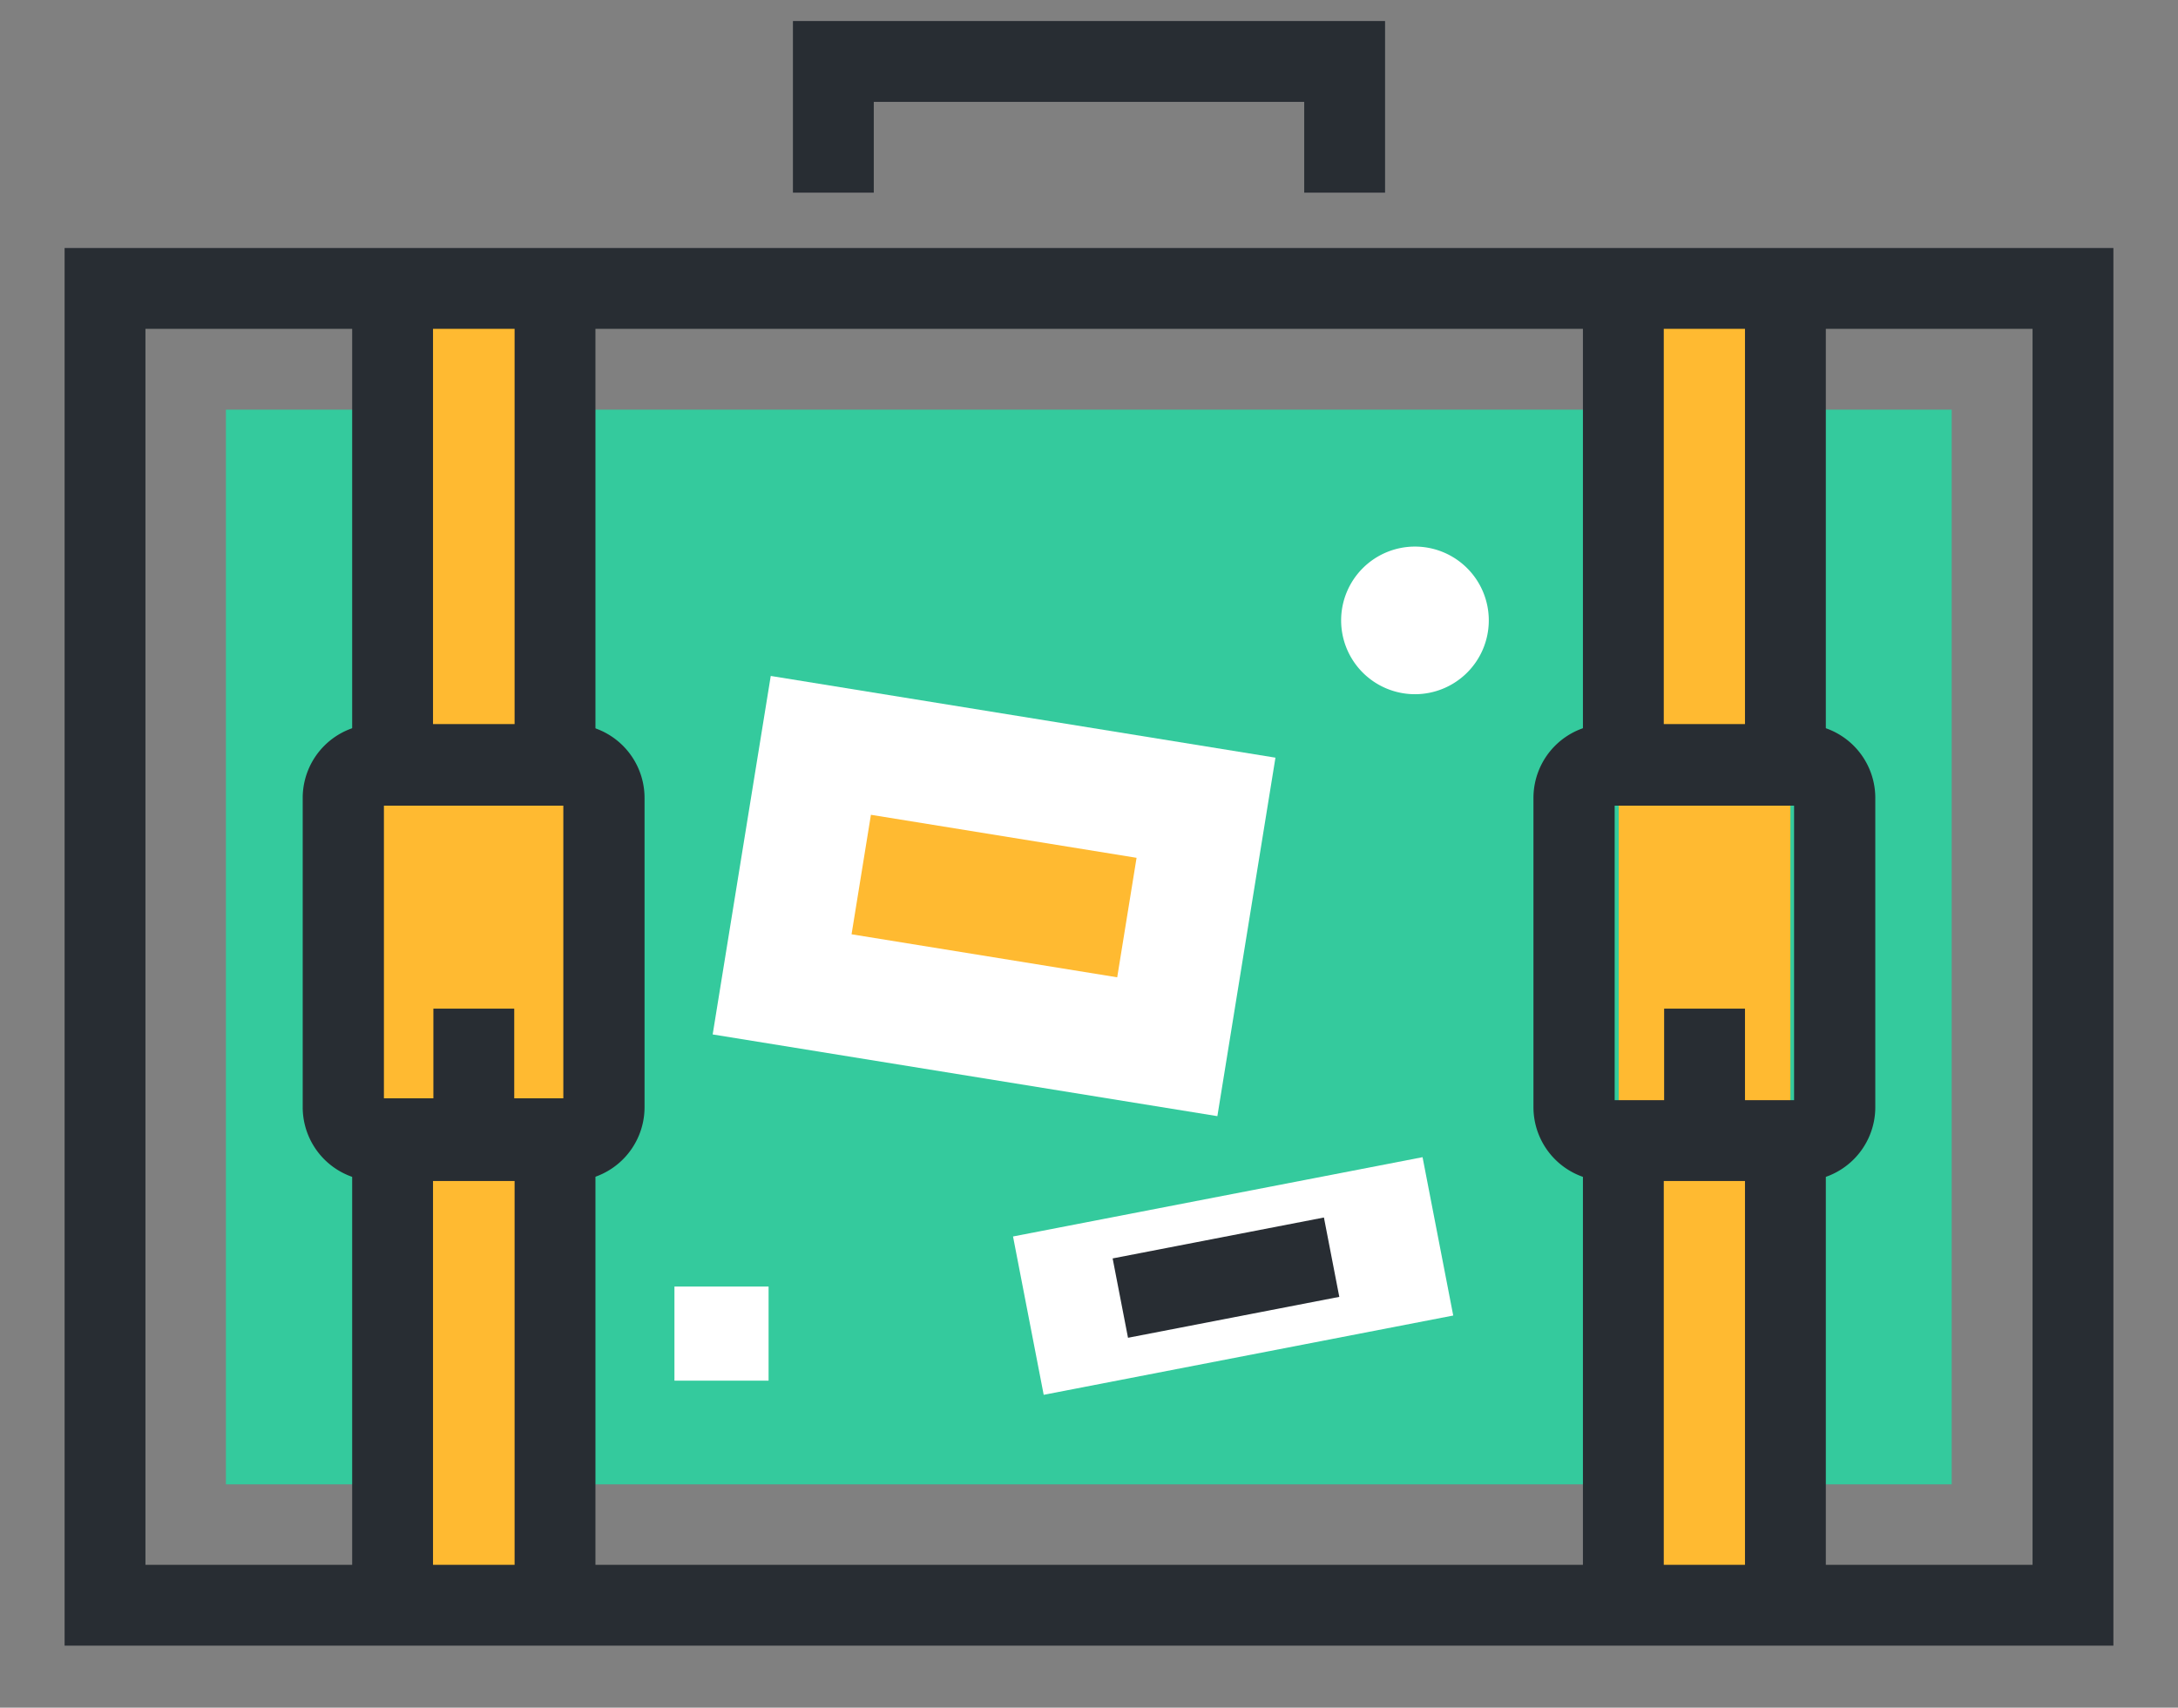 <svg id="レイヤー_1" data-name="レイヤー 1" xmlns="http://www.w3.org/2000/svg" viewBox="0 0 59 46.27"><rect x="0" y="0" width="59" height="46.27" fill="#808080" stroke="none"/><defs><style>.cls-1{fill:#34ca9d;}.cls-2{fill:#ffba31;}.cls-3{fill:#282d33;}.cls-4{fill:#fff;}</style></defs><title>travel</title><rect class="cls-1" x="6.12" y="11.1" width="46.75" height="29.12"/><rect class="cls-2" x="9.95" y="7.68" width="5.74" height="35.95"/><rect class="cls-2" x="43.85" y="7.68" width="4.65" height="35.95"/><rect class="cls-3" x="47.27" y="7.96" width="2.19" height="12.5"/><rect class="cls-3" x="42.88" y="7.96" width="2.19" height="12.5"/><rect class="cls-3" x="47.27" y="30.61" width="2.19" height="12.5"/><rect class="cls-3" x="42.88" y="30.61" width="2.19" height="12.5"/><path class="cls-3" d="M48.8,32H43.54a2,2,0,0,1-2-2V21.62a2,2,0,0,1,2-2H48.8a2,2,0,0,1,2,2V30A2,2,0,0,1,48.8,32Zm-5.06-2.19H48.6V21.83H43.74Z"/><rect class="cls-3" x="45.08" y="27.33" width="2.19" height="2.97"/><path class="cls-3" d="M57.25,44.59H1.75V6.72h55.5ZM3.94,42.4H55.06V8.91H3.94Z"/><polygon class="cls-3" points="37.52 5.22 35.33 5.22 35.33 2.76 23.67 2.76 23.67 5.22 21.48 5.22 21.48 0.57 37.52 0.57 37.52 5.22"/><rect class="cls-3" x="13.94" y="7.96" width="2.19" height="12.5"/><rect class="cls-3" x="9.54" y="7.96" width="2.19" height="12.5"/><rect class="cls-3" x="13.94" y="30.61" width="2.19" height="12.5"/><rect class="cls-3" x="9.54" y="30.61" width="2.19" height="12.5"/><path class="cls-3" d="M15.46,32H10.2a2,2,0,0,1-2-2V21.62a2,2,0,0,1,2-2h5.26a2,2,0,0,1,2,2V30A2,2,0,0,1,15.46,32ZM10.4,29.76h4.86V21.83H10.4Z"/><rect class="cls-3" x="11.74" y="27.33" width="2.19" height="2.97"/><rect class="cls-4" x="22.01" y="17.36" width="9.84" height="13.85" transform="translate(-1.35 46.98) rotate(-80.8)"/><rect class="cls-2" x="25.29" y="20.64" width="3.28" height="7.29" transform="translate(-1.35 46.98) rotate(-80.8)"/><path class="cls-4" d="M40.33,16.81a2,2,0,1,1-2-2A2,2,0,0,1,40.33,16.81Z"/><rect class="cls-4" x="27.75" y="32.39" width="11.3" height="4.37" transform="translate(-5.96 6.98) rotate(-10.96)"/><rect class="cls-3" x="30.3" y="33.52" width="5.83" height="2.19" transform="translate(-5.98 6.95) rotate(-10.96)"/><rect class="cls-4" x="18.27" y="34.86" width="2.55" height="2.55"/></svg>